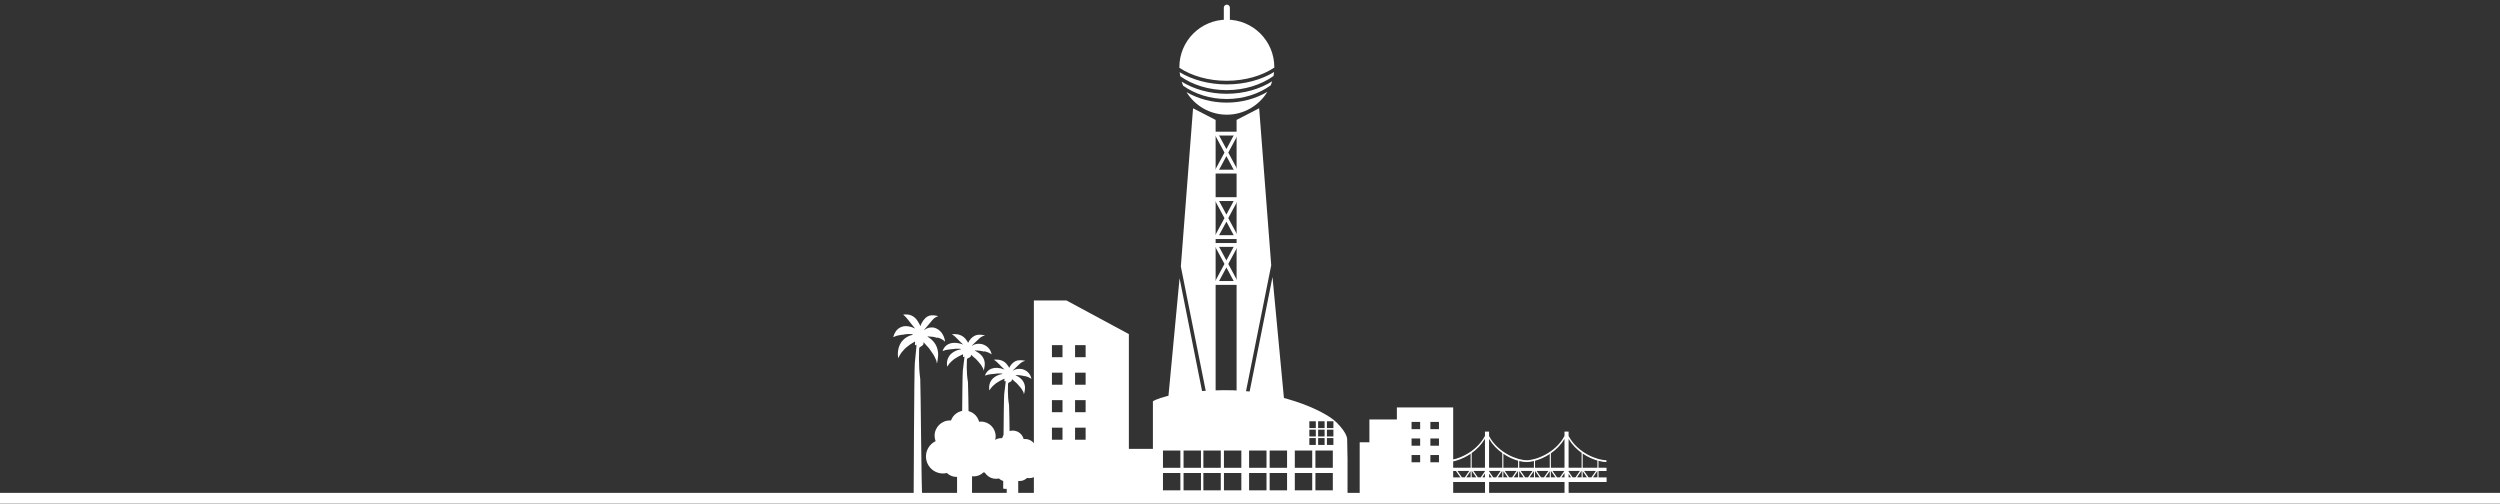 <?xml version="1.0" encoding="UTF-8"?><svg id="_レイヤー_1" xmlns="http://www.w3.org/2000/svg" viewBox="0 0 800 161.13"><rect x="0" y="0" width="800" height="161.13" fill="#333333" stroke="none"/><defs><style>.cls-1{fill:none;}.cls-2{fill:#fff;}</style></defs><rect class="cls-1" width="800" height="161.13"/><path class="cls-2" d="M327.72,120.39s-.11-.09-.2-.11c-.57-.12-.97-.19-1.2-.2-.47-.02-.92-.05-1.36-.09-.02,0-.03.03-.01.04.61.32,1.29.7,1.87,1.28.66.66,1.05,1.44,1.16,2.35.03.29.03.62-.01.99-.04.32-.09.64-.16.98-.04.19-.09.32-.16.38-.02.02-.05.02-.07,0-.02-.01-.02-.04-.01-.06.02-.03.02-.11,0-.22-.01-.08-.04-.16-.07-.23-.28-.56-.65-1.19-1.18-1.77-.09-.1-.32-.37-.7-.8-.2-.24-.49-.5-.85-.79-.37-.29-.63-.58-.92-.81-.02-.01-.04,0-.04.02.01.18,0,.34-.07.48-.02.04-.04.07-.08.1l-.31.24s-.07.05-.11.06c-.14.04-.33.14-.57.31-.02.01-.04.03-.04.06-.04.15-.06.25-.06.29-.07,1.51-.06,3,.04,4.47.05.68.14,1.44.29,2.29.12.72.32,25.91.58,26.65,0,.02,0,.03-.02.04-.75.12-1.51.15-2.26.08-.03,0-.05-.01-.07-.03-.07-.06-.11-.15-.11-.26.02-1.81.13-28.13.33-30.05.14-1.31.29-2.55.45-3.72.02-.16.02-.31,0-.46,0-.03-.04-.04-.05-.01-.07.11-.18.15-.33.12-.02,0-.03-.02-.03-.04l.04-.69c0-.05-.05-.09-.1-.07-.93.4-1.77.87-2.54,1.39-.25.17-.53.41-.83.71-.03.03-.06.05-.09.07-.27.2-.36.36-.56.58-.21.23-.42.53-.62.89,0,.01-.02.02-.03.03-.03.01-.06,0-.07-.04-.22-1.38.11-2.58.98-3.58.16-.18.46-.43.93-.75.31-.22.62-.31.98-.49.12-.06.26-.11.41-.14.5-.13.78-.19.84-.19.06,0,.07-.08.02-.1-.08-.04-.22-.06-.41-.07-.81-.05-1.59,0-2.35.14-.06.01-.13-.01-.21,0-.34.05-.63.08-.88.11-.56.06-1.09.19-1.59.4-.05.02-.11-.03-.09-.09.17-.46.41-.86.72-1.2.76-.86,2-1.24,3.14-1.17.79.05,1.55.22,2.28.51,0,0,.02,0,.03,0,0,0,0-.02,0-.03-.6-.5-1.13-1.13-1.73-1.7-.48-.46-.95-.97-1.51-1.29-.04-.02-.05-.05-.03-.09,0-.02.02-.03.04-.03.46,0,1.1-.04,1.64.07.89.18,1.61.55,2.23,1.22.13.14.37.46.72.95.06.08.11.2.15.35,0,.03.05.03.07,0,.45-.93,1.17-1.73,2.07-2.14.68-.31,1.45-.29,2.23-.21.3.03.53.07.7.11.04,0,.04.07,0,.08-.6.14-1.12.42-1.57.85-.77.73-1.53,1.45-2.29,2.17-.01.01-.02.04,0,.05v.02s.03.01.04,0c.46-.31,1-.49,1.6-.55.29-.03.94-.03,1.32.06,1.54.4,2.61,1.44,2.97,3.01.01.06-.05.1-.1.08-.04-.02-.07-.09-.14-.13-.58-.36-1.22-.61-1.93-.76-.01,0-.03,0-.04,0-.02,0-.03.03-.03.06,0,.02-.02.04-.04.03h0Z"/><path class="cls-2" d="M314.82,112.53s-.12-.09-.21-.11c-.6-.13-1.03-.2-1.27-.21-.5-.02-.98-.05-1.43-.09-.03,0-.04.03-.01.05.65.34,1.36.74,1.98,1.36.7.69,1.11,1.52,1.22,2.48.04.3.03.65-.01,1.04-.04.33-.1.68-.17,1.03-.04.2-.1.34-.17.41-.02.02-.05.02-.07,0-.02-.02-.03-.04-.01-.07.02-.04.02-.12,0-.24-.01-.09-.04-.17-.07-.24-.29-.6-.69-1.26-1.24-1.87-.1-.1-.34-.39-.74-.85-.21-.25-.51-.53-.9-.83-.39-.31-.67-.61-.97-.86-.02-.01-.04,0-.04.02.01.19-.01.36-.07.5-.02.04-.05.08-.08.1l-.33.25s-.08.05-.12.06c-.14.04-.34.15-.6.33-.02.01-.04.04-.04.06-.04.16-.06.26-.06.3-.08,1.59-.07,3.17.04,4.73.05.72.15,1.52.3,2.42.13.76.34,27.39.62,28.17,0,.02,0,.04-.02.04-.8.13-1.59.16-2.39.08-.03,0-.05-.01-.08-.03-.08-.06-.12-.16-.12-.27.02-1.91.14-29.74.35-31.76.14-1.38.3-2.69.48-3.93.02-.16.03-.33,0-.49,0-.03-.04-.04-.06-.01-.07.11-.19.16-.35.13-.02,0-.03-.02-.03-.04l.04-.73c0-.06-.05-.09-.1-.07-.98.42-1.87.92-2.68,1.47-.26.18-.56.43-.88.75-.03.03-.06.05-.09.08-.29.21-.38.38-.59.61-.22.24-.44.56-.66.94,0,.01-.02.03-.03.03-.03.01-.07,0-.07-.04-.23-1.46.11-2.72,1.04-3.79.17-.19.49-.45.98-.79.33-.23.65-.33,1.04-.52.13-.06.27-.11.44-.15.53-.13.83-.2.88-.2.06,0,.08-.08.02-.1-.08-.04-.23-.07-.43-.08-.86-.05-1.69,0-2.48.15-.06.01-.14-.01-.22,0-.36.05-.67.09-.93.12-.59.06-1.15.21-1.69.43-.06.02-.12-.03-.09-.09.18-.49.44-.91.76-1.27.81-.91,2.11-1.31,3.32-1.23.83.05,1.64.23,2.41.54.01,0,.02,0,.03,0,0,0,0-.02,0-.03-.64-.53-1.2-1.2-1.83-1.8-.5-.48-1-1.02-1.6-1.36-.04-.02-.05-.05-.03-.1,0-.02.02-.03.04-.03.49.01,1.16-.05,1.73.07.95.19,1.7.58,2.35,1.29.14.15.39.49.76,1,.06.08.11.21.16.37,0,.03.06.04.07,0,.48-.99,1.23-1.83,2.19-2.27.71-.33,1.53-.31,2.36-.22.31.03.56.07.74.11.04.01.04.07,0,.08-.63.15-1.19.45-1.66.89-.81.77-1.62,1.53-2.42,2.29-.02.01-.02.04,0,.06v.02s.04.01.05,0c.49-.33,1.05-.52,1.69-.59.3-.03.99-.04,1.39.07,1.63.42,2.76,1.52,3.14,3.18.01.06-.05.11-.1.08-.04-.02-.08-.09-.15-.14-.61-.38-1.29-.65-2.04-.8-.01,0-.03,0-.04,0-.02.01-.03.03-.03.07,0,.02-.03.04-.05.03h0Z"/><path class="cls-2" d="M299.89,108.19c-.05-.02-.13-.12-.22-.15-.64-.18-1.09-.27-1.34-.28-.53-.02-1.03-.07-1.52-.12-.03,0-.04.04-.01.06.69.45,1.44.99,2.09,1.82.74.93,1.17,2.04,1.29,3.32.04.41.03.87-.02,1.4-.04.45-.1.91-.18,1.39-.05.27-.11.45-.18.54-.02.02-.05.03-.07,0-.02-.02-.03-.06-.01-.09.02-.05.02-.15,0-.32-.01-.12-.04-.23-.08-.33-.31-.8-.73-1.69-1.32-2.5-.1-.14-.36-.52-.78-1.14-.23-.33-.54-.71-.95-1.12-.41-.41-.71-.82-1.02-1.15-.02-.02-.04,0-.04.03.01.26-.01.48-.08.67-.02.06-.05.1-.09.14l-.35.34s-.08.06-.13.08c-.15.05-.36.2-.64.44-.02.02-.04.05-.05.08-.04.22-.06.35-.07.41-.08,2.13-.07,4.24.04,6.33.05.96.16,2.04.32,3.24.14,1.02.36,36.68.65,37.73,0,.02,0,.05-.03.05-.84.17-1.69.21-2.53.11-.03,0-.06-.02-.08-.04-.08-.09-.12-.21-.12-.36.02-2.56.15-39.83.37-42.54.15-1.85.32-3.61.51-5.27.03-.22.03-.44,0-.66,0-.04-.04-.05-.06-.02-.08.15-.2.21-.37.18-.02,0-.04-.03-.04-.06l.04-.98c0-.07-.06-.13-.11-.1-1.04.57-1.98,1.23-2.84,1.97-.28.24-.59.58-.93,1-.03.04-.06.07-.1.1-.31.28-.4.51-.63.82-.23.33-.46.75-.7,1.26,0,.02-.02.03-.04.04-.03.02-.07-.01-.08-.06-.25-1.96.12-3.65,1.1-5.07.18-.25.52-.61,1.04-1.06.35-.31.69-.44,1.1-.69.13-.08.29-.15.46-.21.56-.18.87-.27.93-.27.06,0,.08-.11.03-.14-.09-.05-.24-.09-.46-.1-.91-.07-1.78,0-2.62.2-.07.02-.15-.02-.24,0-.38.07-.71.12-.98.16-.62.09-1.22.28-1.78.57-.06.03-.12-.04-.1-.12.2-.65.46-1.22.8-1.7.85-1.22,2.23-1.75,3.51-1.65.88.07,1.73.31,2.56.73.01,0,.02,0,.03-.01,0-.01,0-.03,0-.04-.67-.71-1.27-1.6-1.94-2.41-.53-.65-1.06-1.37-1.69-1.83-.04-.03-.05-.07-.03-.13,0-.03.02-.04.04-.04.52.01,1.23-.06,1.83.09,1,.26,1.8.78,2.49,1.73.15.21.42.65.8,1.34.06.11.12.28.17.5.01.04.06.05.08,0,.5-1.32,1.3-2.45,2.31-3.04.76-.44,1.62-.41,2.5-.29.33.05.59.1.78.15.05.01.05.1,0,.11-.67.2-1.25.6-1.76,1.2-.86,1.03-1.72,2.05-2.56,3.07-.02.02-.02.05,0,.08l.02.02s.02.02.03,0c.52-.44,1.11-.7,1.79-.79.32-.04,1.05-.05,1.47.09,1.73.56,2.92,2.04,3.32,4.26.01.08-.05.15-.11.11-.04-.03-.08-.12-.16-.19-.65-.51-1.37-.87-2.16-1.08-.02,0-.03,0-.05,0-.02.01-.04.04-.04.09,0,.03-.03.05-.05.04h0Z"/><path class="cls-2" d="M359.47,158.87h71.74s0-11.99,0-11.99h0l-.12-6.34h0s.16-1.81-3.38-5.35c-3.93-3.94-19.07-10.61-36.48-10.33-17.4.27-22.3,3.54-22.3,3.54h0v15.23h-9.47s0,15.26,0,15.26ZM420.93,151.37h5.57v5.53h-5.57v-5.53ZM420.93,144.16h5.57v5.53h-5.57v-5.53ZM414.34,151.37h5.57v5.53h-5.57v-5.53ZM414.34,144.16h5.57v5.53h-5.57v-5.53ZM406.29,151.37h5.57v5.53h-5.57v-5.53ZM406.29,144.16h5.57v5.53h-5.57v-5.53ZM399.71,151.37h5.57v5.53h-5.57v-5.53ZM399.71,144.16h5.57v5.53h-5.57v-5.53ZM391.66,151.37h5.57v5.53h-5.57v-5.53ZM391.66,144.16h5.57v5.53h-5.57v-5.53ZM385.08,151.37h5.57v5.53h-5.57v-5.53ZM385.08,144.16h5.57v5.53h-5.57v-5.53ZM378.74,151.37h5.57v5.53h-5.57v-5.53ZM378.74,144.16h5.57v5.53h-5.57v-5.53ZM372.15,151.37h5.57v5.53h-5.57v-5.53ZM372.15,144.16h5.57v5.53h-5.57v-5.53ZM424.62,134.8h2.07v2.18h-2.07v-2.18ZM421.8,134.8h2.07v2.18h-2.07v-2.18ZM418.99,134.8h2.07v2.18h-2.07v-2.18ZM424.62,137.49h2.07v2.18h-2.07v-2.18ZM421.8,137.49h2.07v2.18h-2.07v-2.18ZM418.99,137.49h2.07v2.18h-2.07v-2.18ZM424.62,140.19h2.07v2.18h-2.07v-2.18ZM421.8,140.19h2.07v2.18h-2.07v-2.18ZM418.99,140.19h2.07v2.18h-2.07v-2.18Z"/><path class="cls-2" d="M447,130.38v28.49h18.02v-28.49h-18.02ZM454.45,147.93h-2.75v-2.32h2.75v2.32ZM454.45,142.63h-2.75v-2.32h2.75v2.32ZM454.45,137.33h-2.75v-2.32h2.75v2.32ZM460.47,147.93h-2.75v-2.32h2.75v2.32ZM460.47,142.63h-2.75v-2.32h2.75v2.32ZM460.47,137.33h-2.75v-2.32h2.75v2.32Z"/><polygon class="cls-2" points="438.21 141.53 438.21 134.23 447.14 134.23 447.14 158.87 435.1 158.87 435.1 141.53 438.21 141.53"/><path class="cls-2" d="M318.21,141.5c.26-.58.4-1.22.4-1.89,0-2.6-2.1-4.7-4.7-4.7-.21,0-.41.01-.6.04-.52-2.04-2.36-3.54-4.55-3.54-2.05,0-3.8,1.31-4.44,3.15-.12,0-.24-.01-.36-.01-2.7,0-4.89,2.19-4.89,4.89,0,.61.11,1.19.32,1.73-1.82.88-3.08,2.74-3.08,4.9,0,3,2.44,5.44,5.44,5.44.43,0,.85-.05,1.25-.15.8.77,1.89,1.25,3.08,1.25.06,0,.12,0,.18,0v6.28h4.79v-6.49c.18.02.36.04.55.04,1.21,0,2.31-.49,3.11-1.28.29.05.59.08.9.08,2.87,0,5.21-2.33,5.21-5.21,0-1.93-1.05-3.61-2.61-4.51Z"/><path class="cls-2" d="M341.27,96.15h-10.43v62.72h30.4v-51.96l-19.97-10.76ZM340,140.71h-3.38v-3.86h3.38v3.86ZM340,131.91h-3.38v-3.86h3.38v3.86ZM340,123.11h-3.38v-3.86h3.38v3.86ZM340,114.31h-3.38v-3.86h3.38v3.86ZM347.4,140.71h-3.38v-3.86h3.38v3.86ZM347.4,131.91h-3.38v-3.86h3.38v3.86ZM347.4,123.11h-3.38v-3.86h3.38v3.86ZM347.4,114.31h-3.38v-3.86h3.38v3.86Z"/><path class="cls-2" d="M331.34,145.54c.2-.44.3-.93.3-1.45,0-1.99-1.61-3.61-3.6-3.61-.16,0-.31.01-.47.03-.39-1.56-1.81-2.72-3.49-2.72-1.58,0-2.91,1.01-3.41,2.42-.09,0-.18-.01-.27-.01-2.07,0-3.75,1.68-3.75,3.75,0,.47.09.92.24,1.33-1.4.67-2.37,2.1-2.37,3.76,0,2.3,1.87,4.17,4.17,4.17.33,0,.65-.04.96-.11.61.59,1.45.96,2.36.96.05,0,.09,0,.14,0v4.82h3.68v-4.98c.14.02.28.03.42.03.93,0,1.77-.38,2.39-.98.22.04.46.06.69.06,2.21,0,3.99-1.79,3.99-4,0-1.48-.81-2.77-2-3.46Z"/><path class="cls-2" d="M392.59,7.26c-.54,0-.97-.43-.97-.96v-3.85c0-.53.44-.97.97-.97s.97.43.97.97v3.85c0,.53-.43.96-.97.96Z"/><path class="cls-2" d="M392.59,6.29c-8.4,0-15.19,6.8-15.19,15.2,0,.07.01.14.01.21,3.88,2.55,9.22,4.16,15.13,4.15,5.96,0,11.35-1.63,15.24-4.22,0-.05,0-.09,0-.14,0-8.4-6.82-15.2-15.2-15.2ZM377.49,23.12c.05.43.11.86.2,1.28,3.86,2.73,9.08,4.44,14.86,4.44s11.1-1.74,14.97-4.52c.08-.42.15-.84.2-1.28-4.04,2.47-9.37,3.97-15.17,3.97-5.75,0-11.02-1.47-15.05-3.9ZM378.11,26.1c.14.45.3.89.48,1.32,3.75,2.65,8.6,4.26,13.95,4.26,5.41,0,10.32-1.66,14.09-4.37.18-.43.34-.86.47-1.3-3.96,2.5-9.04,3.99-14.57,4-5.46,0-10.49-1.46-14.43-3.9ZM379.69,29.49c2.68,4.32,7.44,7.21,12.9,7.21s10.3-2.94,12.97-7.31c-3.7,2.17-8.18,3.44-13.01,3.45-4.76,0-9.19-1.24-12.85-3.35Z"/><path class="cls-2" d="M395.28,55.24l-2.83-5.28-2.85,5.28-.86-.67,3.09-5.74-3.09-5.74.86-.67,2.85,5.28,2.83-5.28.86.67-3.09,5.74,3.09,5.74-.86.67Z"/><path class="cls-2" d="M396.78,43.37h-8.97v-1.23h8.97v1.23Z"/><path class="cls-2" d="M396.78,55.53h-8.97v-1.23h8.97v1.23Z"/><path class="cls-2" d="M395.28,76.2l-2.83-5.28-2.85,5.28-.86-.67,3.09-5.74-3.09-5.74.86-.67,2.85,5.28,2.83-5.28.86.67-3.09,5.74,3.09,5.74-.86.67Z"/><path class="cls-2" d="M396.78,64.33h-8.97v-1.23h8.97v1.23Z"/><path class="cls-2" d="M396.78,76.49h-8.97v-1.23h8.97v1.23Z"/><path class="cls-2" d="M395.28,90.87l-2.83-5.28-2.85,5.28-.86-.67,3.09-5.74-3.09-5.74.86-.67,2.85,5.28,2.83-5.28.86.67-3.09,5.74,3.09,5.74-.86.67Z"/><path class="cls-2" d="M396.78,79h-8.97v-1.23h8.97v1.23Z"/><path class="cls-2" d="M396.78,91.16h-8.97v-1.23h8.97v1.23Z"/><path class="cls-2" d="M381.78,34.64l-3.91,50.64,11.13,55.6V38.38l-7.23-3.73ZM372.35,143.19h15.91l-10.8-54.15-5.11,54.15Z"/><path class="cls-2" d="M407.2,88.65l-10.89,54.54h16.04l-5.15-54.54ZM402.93,34.64l-7.22,3.73v101.88l11.08-55.37-3.86-50.25Z"/><path class="cls-2" d="M514.09,150.7v-1.03h-2.57v-2.2c1,.27,1.88.39,2.53.39v-.59c-2.91,0-9.18-2.29-12.1-7.76v-1.39h-.65s0,0,0,0h-.66v1.4c-2.93,5.46-9.19,7.75-12.1,7.75s-9.11-2.28-12.04-7.73v-1.42h-.67s0,0,0,0h-.64v1.37c-2.92,5.48-9.17,7.78-12.06,7.78v.59c1.98,0,4.84-.86,7.47-2.64v4.46h-7.45v1.03h2.75l1.42,2.05h-4.17v1.49h12.05v5.12h1.31v-5.12h24.14v5.12h1.31v-5.12h12.15v-1.49h-2.57v-2.05h2.57ZM508.32,152.75c-.41-.59-1-1.44-1.42-2.05h3.77c-.42.61-1.01,1.46-1.42,2.05h-.93ZM498.24,152.75c-.41-.59-1-1.44-1.42-2.05h3.77c-.42.61-1.01,1.46-1.42,2.05h-.93ZM472.91,152.75c-.41-.59-1-1.44-1.42-2.05h3.7v.1c-.42.6-.96,1.39-1.35,1.95h-.93ZM470.94,150.7h.05l1.42,2.05h-1.47v-2.05ZM470.59,152.75h-1.36l1.36-1.96v1.96ZM476.5,150.7h3.69c-.42.61-1.01,1.46-1.42,2.05h-.93c-.39-.56-.93-1.34-1.34-1.94v-.11ZM480.68,150.7h.05v2.05h-1.46l1.42-2.05ZM481.08,150.78l1.36,1.97h-1.36v-1.97ZM481.52,150.7h3.77c-.42.61-1.01,1.46-1.42,2.05h-.93c-.41-.59-1-1.44-1.42-2.05ZM481.08,149.68v-4.45c1.57,1.06,3.22,1.79,4.71,2.21v2.24h-4.71ZM485.78,150.7h.01v2.05h-1.43l1.42-2.05ZM486.15,150.73l1.4,2.02h-1.4v-2.02ZM486.62,150.7h3.77c-.42.61-1.01,1.46-1.42,2.05h-.93c-.41-.59-1-1.44-1.42-2.05ZM491.21,149.68v-2.24c1.43-.39,3.1-1.08,4.71-2.14v4.38h-4.71ZM495.49,150.7c-.42.61-1.01,1.46-1.42,2.05h-.93c-.41-.59-1-1.44-1.42-2.05h3.77ZM490.86,150.74v2.01h-1.39l1.39-2.01ZM491.21,150.7h.02l1.42,2.05h-1.44v-2.05ZM495.92,150.79v1.96h-1.36l1.36-1.96ZM496.27,150.7h.05l1.42,2.05h-1.47v-2.05ZM501.95,150.7h3.62c-.42.61-1.01,1.46-1.42,2.05h-.93c-.36-.53-.87-1.26-1.27-1.84v-.21ZM506.06,150.7h.05v2.05h-1.47l1.42-2.05ZM506.46,150.78l1.36,1.97h-1.36v-1.97ZM511.17,149.68h-4.71v-4.52c1.6,1.08,3.27,1.8,4.71,2.22v2.3ZM506.11,144.92v4.76h-4.16v-9.25c1.12,1.9,2.6,3.37,4.16,4.49ZM500.64,140.44v9.24h-4.36v-4.62c1.63-1.13,3.19-2.64,4.36-4.62ZM490.86,147.53v2.15h-4.71v-2.15c.87.22,1.69.33,2.39.33.6,0,1.41-.1,2.32-.33ZM480.73,144.99v4.69h-4.23v-9.23c1.12,1.88,2.62,3.39,4.23,4.54ZM470.94,144.98c1.62-1.16,3.12-2.68,4.25-4.57v9.27h-4.25v-4.7ZM466.39,150.7h3.77c-.42.61-1.01,1.46-1.42,2.05h-.93c-.41-.59-1-1.44-1.42-2.05ZM474.34,152.75l.85-1.23v1.23h-.85ZM476.5,151.53l.85,1.23h-.85v-1.23ZM499.67,152.75l.97-1.4v1.4h-.97ZM501.95,151.63l.78,1.12h-.78v-1.12ZM511.17,152.75h-1.43l1.42-2.05h.01v2.05Z"/><rect class="cls-2" y="157.71" width="800" height="3.41"/></svg>